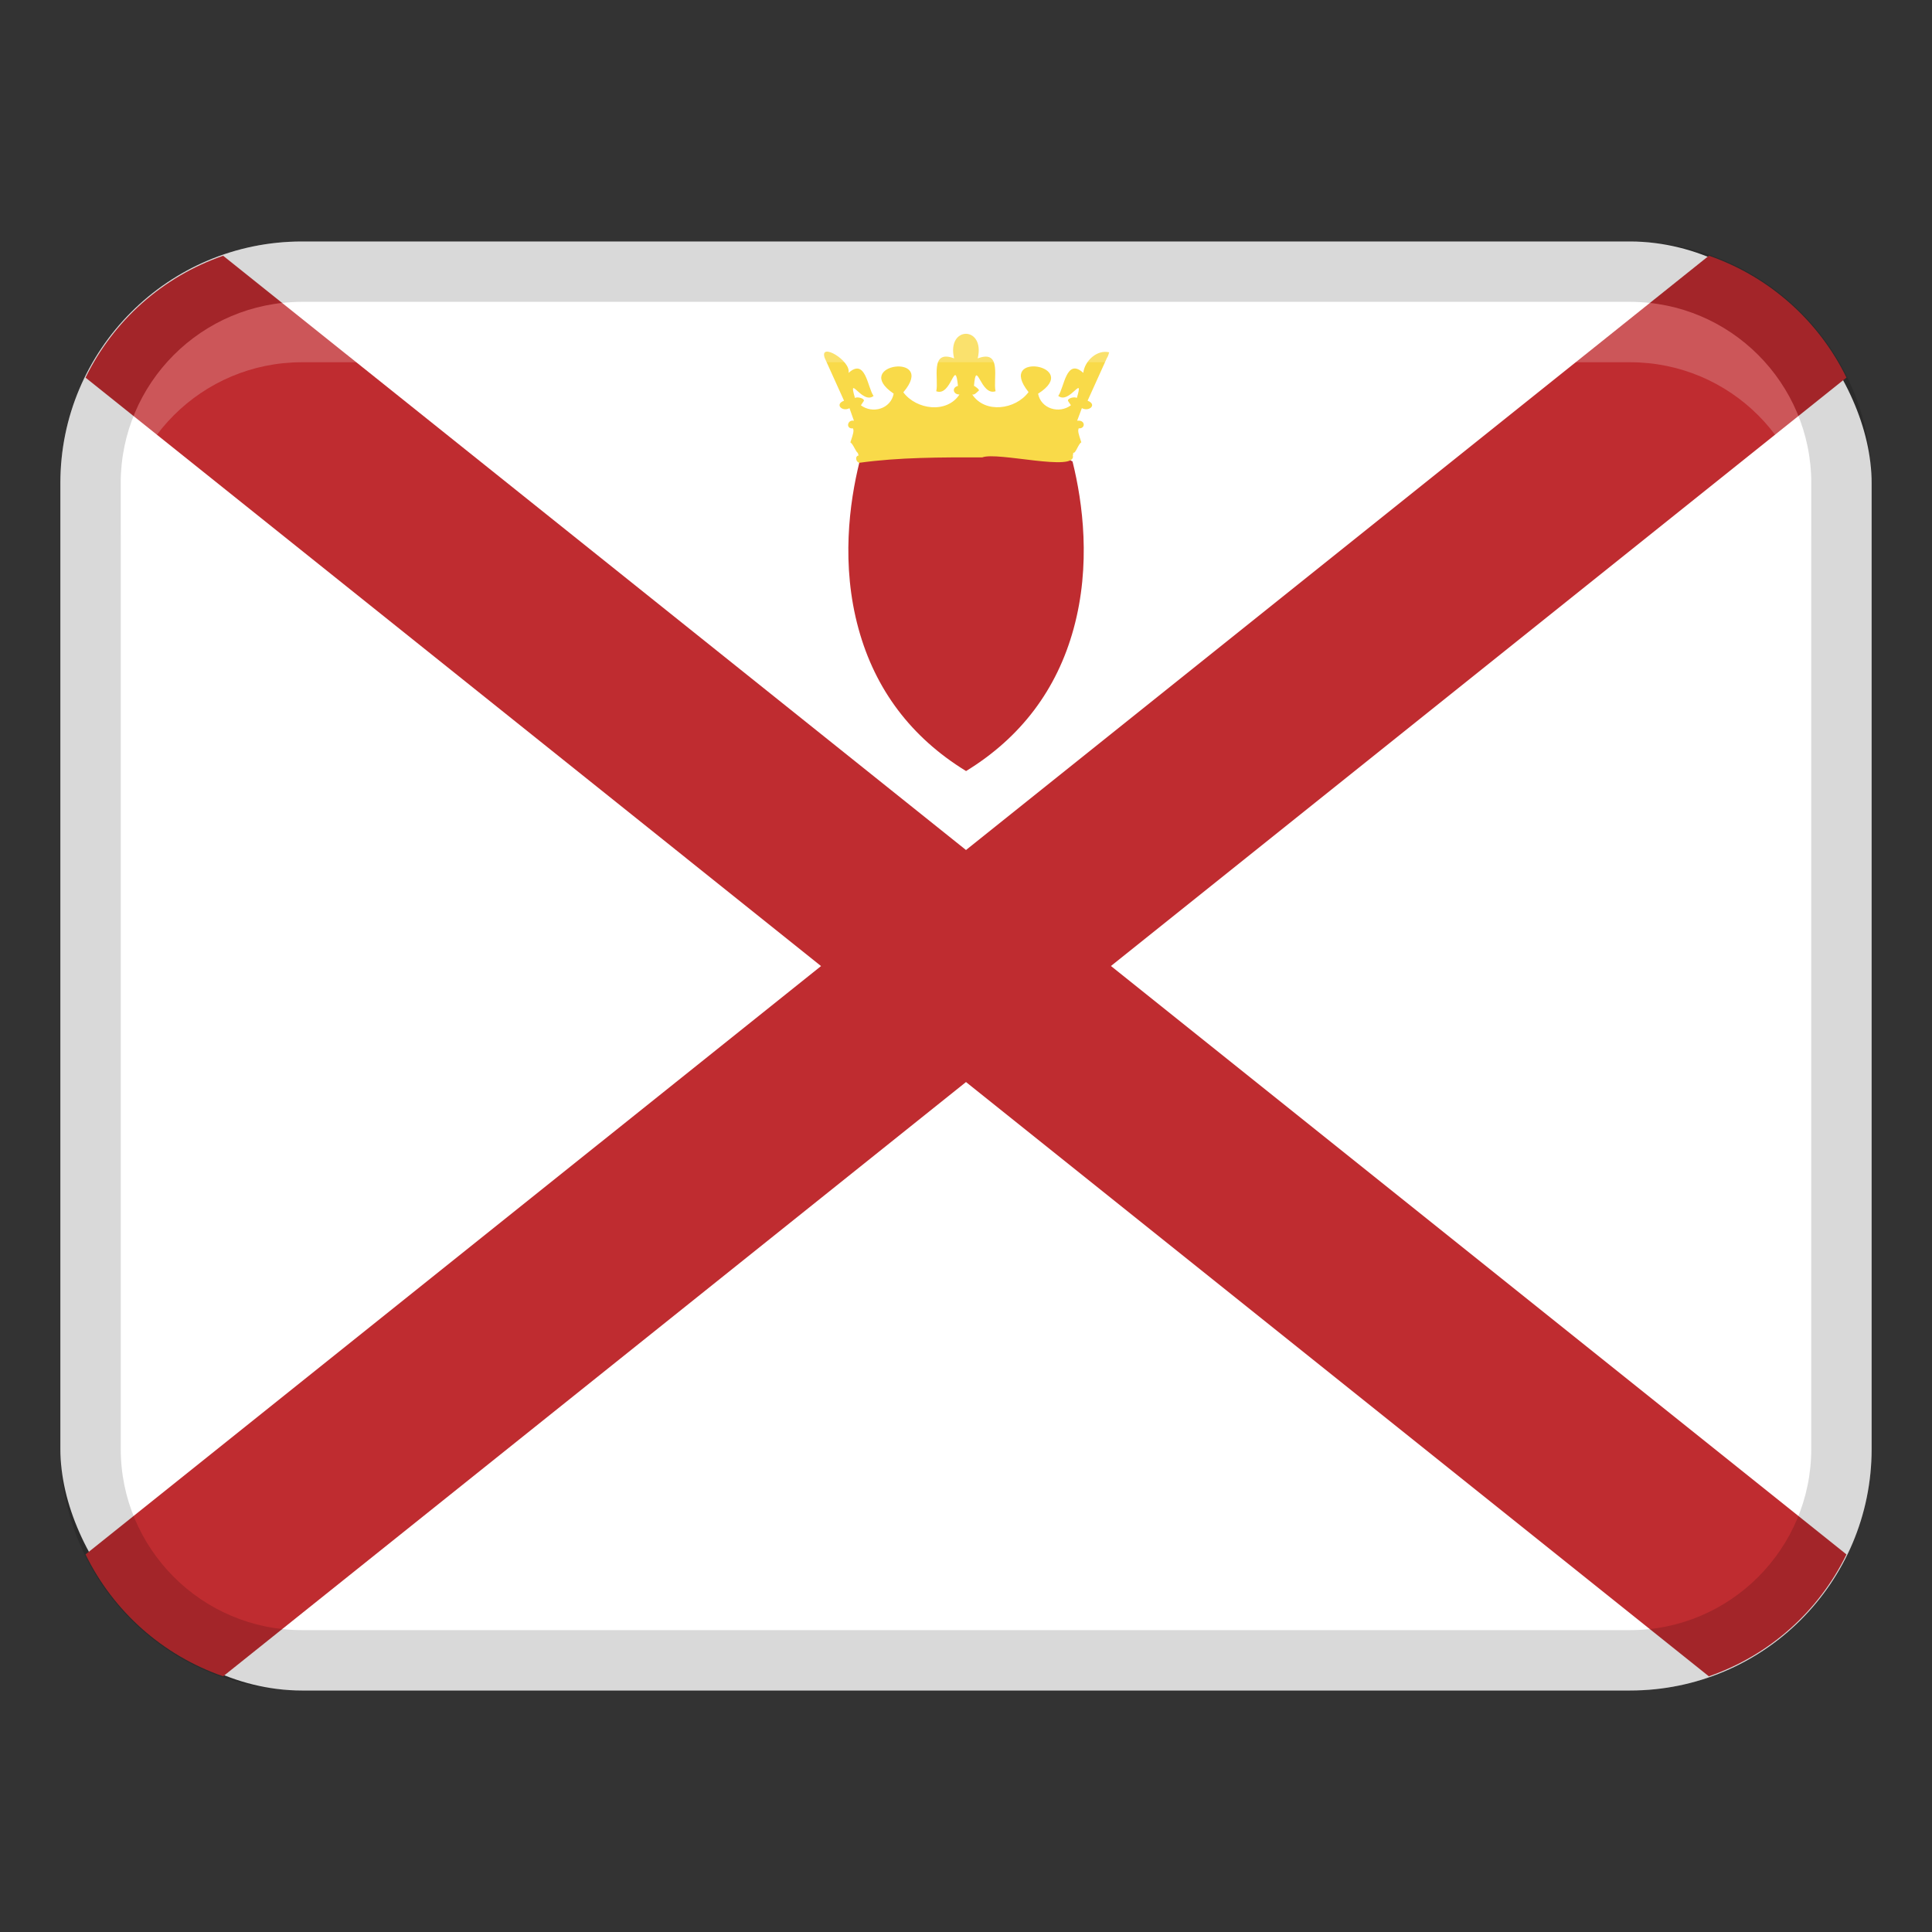 <svg xmlns="http://www.w3.org/2000/svg" width="32" height="32" viewBox="0 0 32 32"><rect x="0" y="0" width="32" height="32" fill="#333333" stroke="none"/><rect x="1" y="4" width="30" height="24" rx="4" ry="4" fill="#fff"></rect><path d="M28.304,4.236l-12.304,9.843L3.696,4.236c-1.003,.348-1.818,1.075-2.279,2.019l12.182,9.746L1.417,25.746c.461,.944,1.277,1.671,2.279,2.019l12.304-9.843,12.304,9.843c1.003-.348,1.818-1.075,2.279-2.019l-12.182-9.746L30.583,6.254c-.461-.944-1.277-1.671-2.279-2.019Z" fill="#bf2c30"></path><path d="M27,4H5c-2.209,0-4,1.791-4,4V24c0,2.209,1.791,4,4,4H27c2.209,0,4-1.791,4-4V8c0-2.209-1.791-4-4-4Zm3,20c0,1.654-1.346,3-3,3H5c-1.654,0-3-1.346-3-3V8c0-1.654,1.346-3,3-3H27c1.654,0,3,1.346,3,3V24Z" opacity=".15"></path><path d="M17.766,7.65l-.002-.008h-.005c-.426-.298-1.136-.448-1.947-.41-.694,.032-1.342,.202-1.574,.413l-.002,.002v.003c-.168,.677-.307,1.707-.016,2.765,.276,1.007,.874,1.799,1.776,2.353l.005,.003,.005-.003c.902-.554,1.5-1.346,1.776-2.353,.29-1.058,.152-2.088-.016-2.765Z" fill="#bf2c30"></path><path d="M18.374,5.836c-.202-.051-.41,.141-.431,.34-.284-.258-.315,.245-.415,.381,.184,.15,.432-.384,.308,.034-.039-.025-.155,.004-.147,.048,.002,.002,.046,.072,.049,.073-.195,.147-.496,.059-.544-.191,.739-.469-.707-.713-.158-.027-.215,.291-.722,.361-.933,.039,.036,.015,.082-.04,.105-.06,.034-.01-.067-.084-.076-.081,.041-.474,.106,.176,.358,.088-.048-.192,.117-.7-.296-.544,.129-.543-.519-.543-.391,0-.412-.157-.248,.351-.296,.544,.255,.099,.31-.576,.36-.088-.109,.027-.079,.144,.025,.142-.21,.32-.714,.253-.93-.036,.568-.67-.881-.469-.16,.022-.047,.252-.348,.339-.543,.193,.003-.002,.047-.071,.049-.073,.013-.043-.112-.074-.147-.048-.123-.419,.123,.116,.308-.034-.1-.136-.13-.639-.415-.381,.048-.199-.486-.519-.395-.25l.321,.71c-.159,.058-.032,.189,.09,.124,.028,.076,.053,.15,.074,.208-.114-.024-.138,.142-.015,.126l.007,.031c.003,.055-.037,.151-.051,.201,.049,.03,.09,.163,.128,.177-.01,.007,.009,.032,.011,.039-.067,.008-.05,.113,.011,.122,.658-.091,1.349-.091,2.034-.089,.249-.1,1.569,.249,1.5-.033,0-.004,.009-.026,.005-.03l.003-.014c.041,.014,.083-.148,.133-.172-.013-.05-.054-.146-.051-.201l.007-.031c.117,.009,.115-.146-.025-.126,.026-.071,.052-.141,.078-.209,.122,.066,.258-.061,.095-.123l.321-.71c.011-.01,.033-.072,.036-.09Zm-4.157,1.665l.003-.003h0s-.003,.002-.004,.003Z" fill="#f9da49"></path><path d="M27,5H5c-1.657,0-3,1.343-3,3v1c0-1.657,1.343-3,3-3H27c1.657,0,3,1.343,3,3v-1c0-1.657-1.343-3-3-3Z" fill="#fff" opacity=".2"></path></svg>